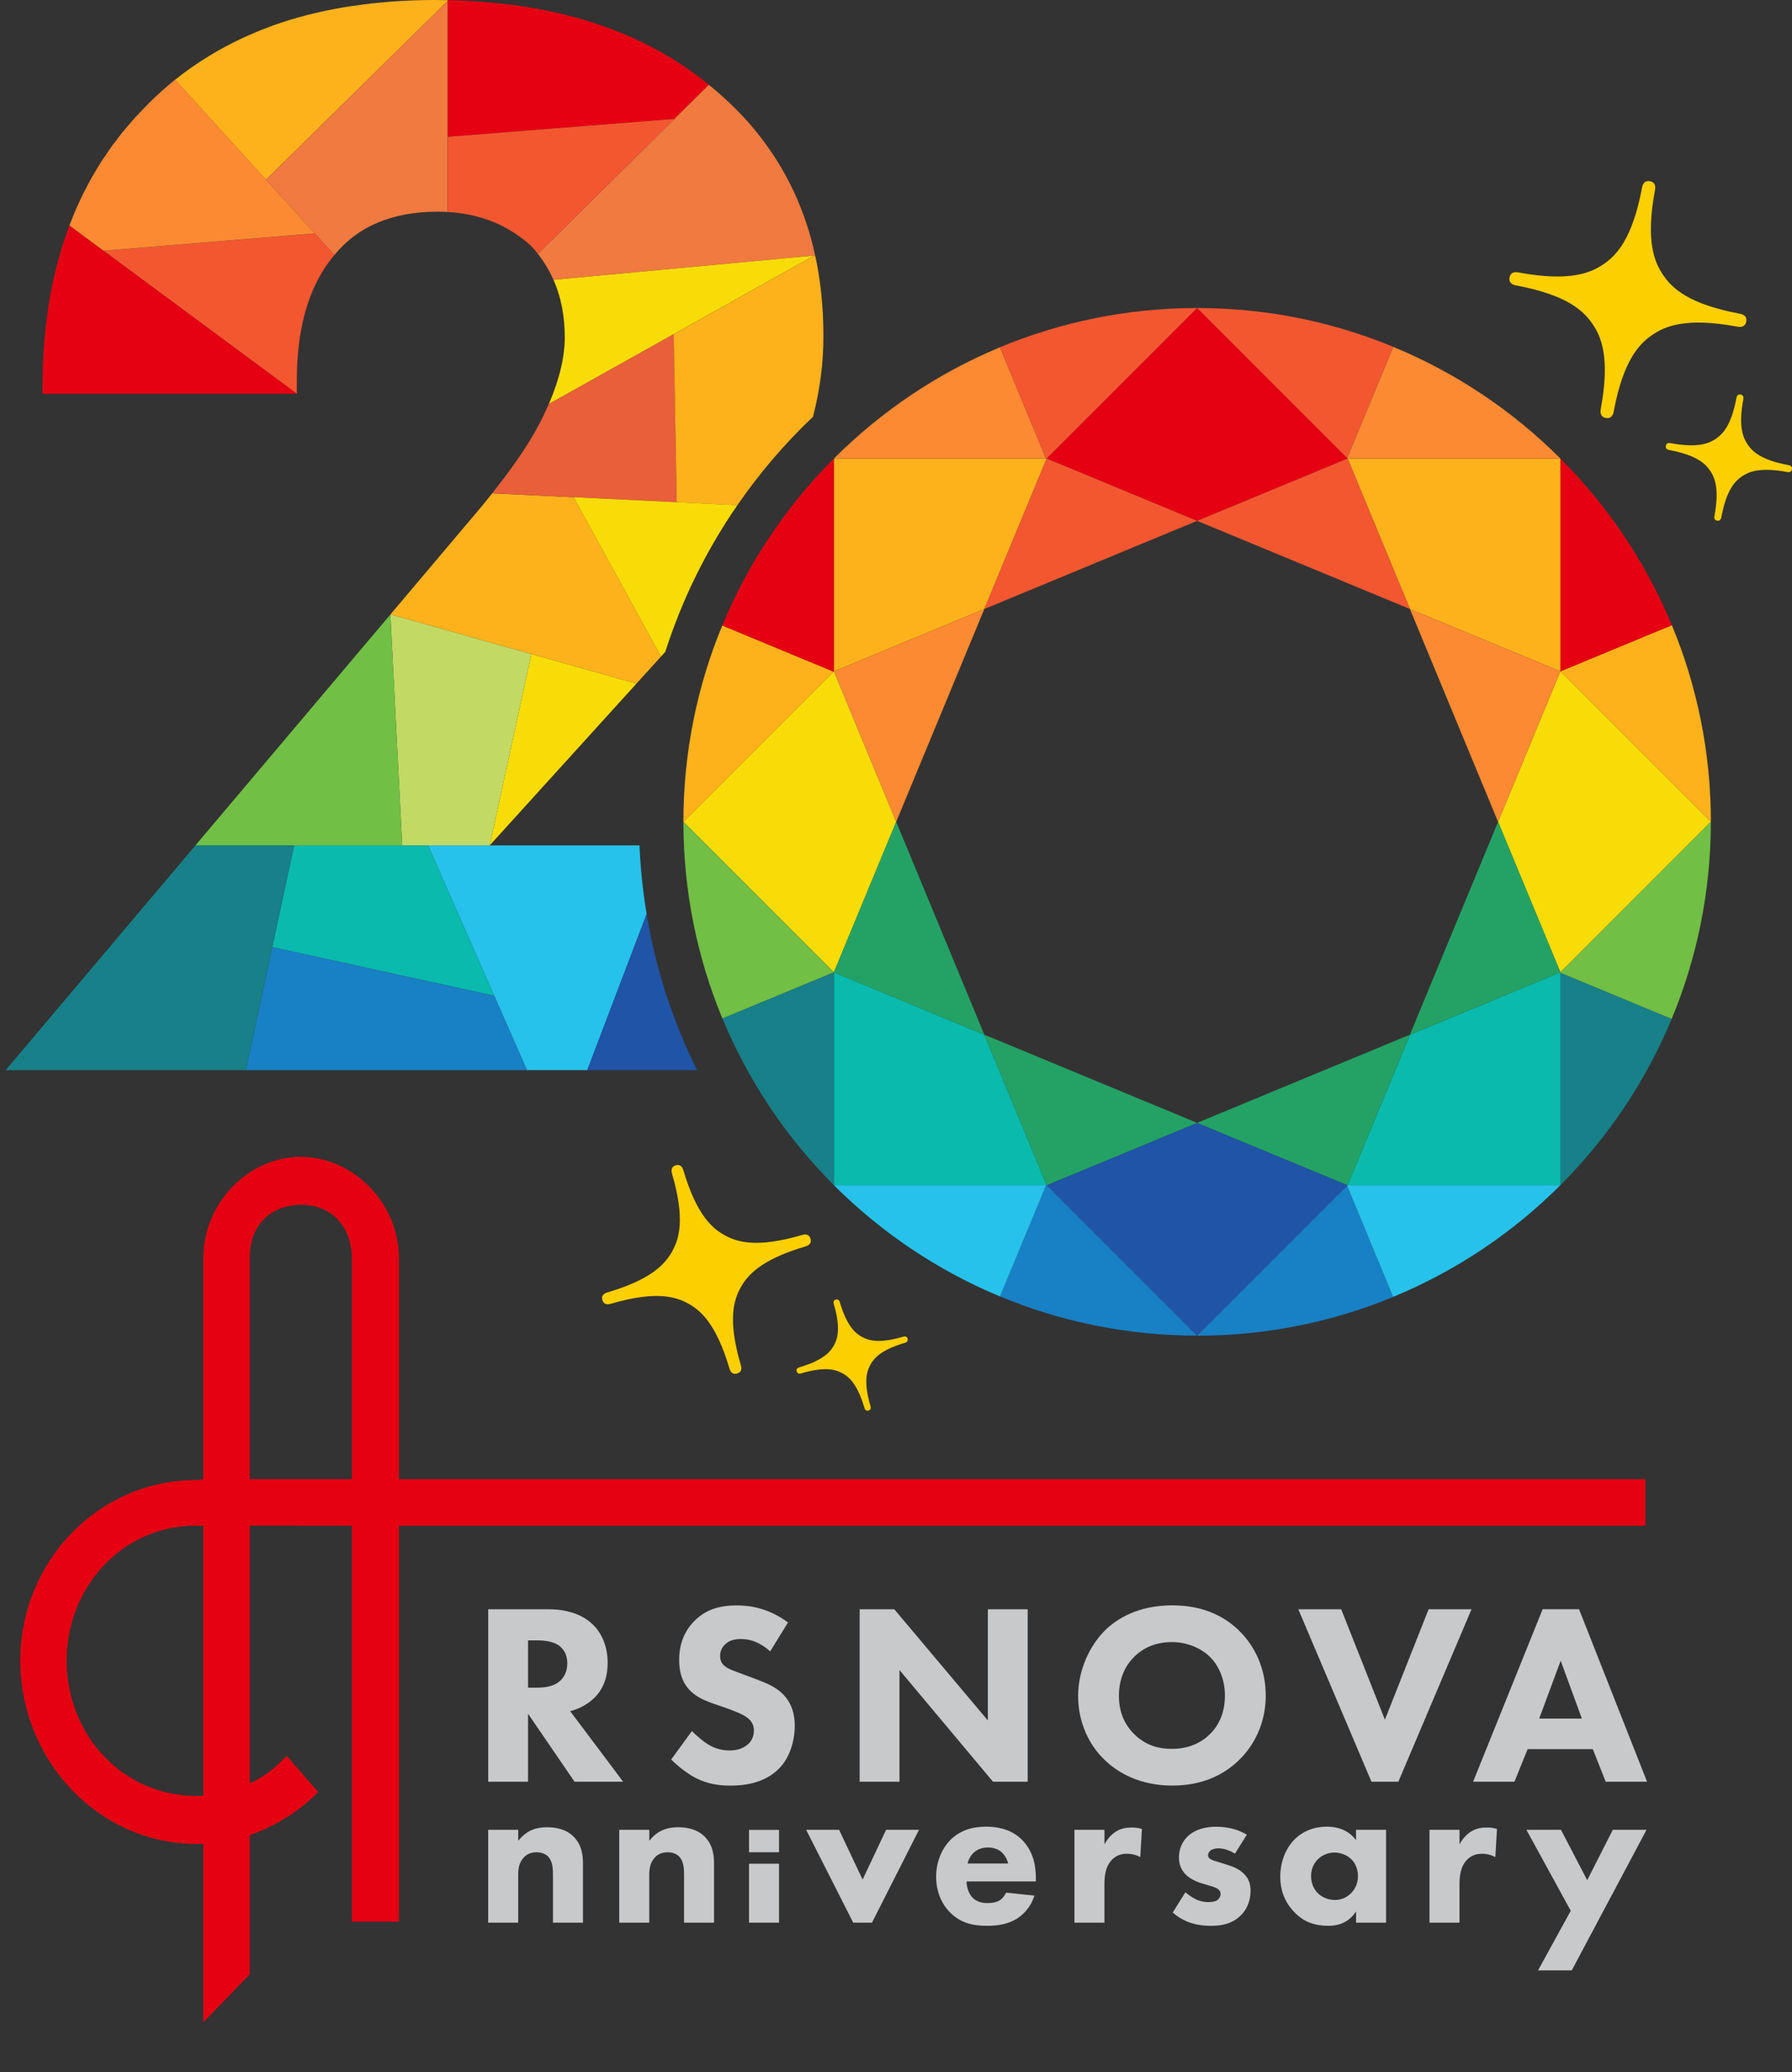 <?xml version="1.0" encoding="UTF-8"?><svg id="_イヤー_2" xmlns="http://www.w3.org/2000/svg" xmlns:xlink="http://www.w3.org/1999/xlink" viewBox="0 0 481.53 556.74"><rect x="0" y="0" width="481.53" height="556.74" fill="#333333" stroke="none"/><defs><style>.cls-1{fill:#fff;}.cls-2{fill:#f07a3f;}.cls-3{fill:#1f54a7;}.cls-4{fill:#c8c9ca;}.cls-5{fill:#c2d964;}.cls-6{fill:#fdb21b;}.cls-7{fill:#24a265;}.cls-8{fill:#f8dc07;}.cls-9{fill:url(#_称未設定グラデーション_4-2);}.cls-10{fill:#71bf44;}.cls-11{fill:#e50012;}.cls-12{fill:url(#_称未設定グラデーション_4);}.cls-13{fill:#1880c4;}.cls-14{fill:#fc8a32;}.cls-15{fill:#178088;}.cls-16{fill:none;}.cls-17{fill:#26c2eb;}.cls-18{fill:#e85f39;}.cls-19{fill:#f35730;}.cls-20{fill:#09baad;}.cls-21{fill:#fccf00;}</style><linearGradient id="_称未設定グラデーション_4" x1="1.53" y1="68.6" x2="221.27" y2="68.6" gradientTransform="matrix(1, 0, 0, 1, 0, 0)" gradientUnits="userSpaceOnUse"><stop offset=".25" stop-color="#c93a40"/><stop offset=".52" stop-color="#dd7526"/><stop offset=".85" stop-color="#f3b50a"/><stop offset="1" stop-color="#fccf00"/></linearGradient><linearGradient id="_称未設定グラデーション_4-2" x1="1.53" y1=".16" x2="221.27" y2=".16" xlink:href="#_称未設定グラデーション_4"/></defs><g id="_イヤー_1-2"><g><g><g><path class="cls-4" d="M209.33,491.61v6h-8.06v-6h8.06Z"/><g><path class="cls-4" d="M131.19,491.58h8.06v2.96c2.46-3.13,5.37-3.64,7.72-3.64,2.18,0,5.04,.39,7.16,2.52,2.35,2.35,2.52,5.32,2.52,7.33v15.78h-8.06v-12.81c0-1.62-.06-3.69-1.34-4.98-.62-.62-1.62-1.12-3.08-1.12-1.68,0-2.74,.67-3.36,1.34-1.34,1.34-1.57,3.13-1.57,4.76v12.81h-8.06v-24.95Z"/><path class="cls-4" d="M166.41,491.58h8.06v2.96c2.46-3.13,5.37-3.64,7.72-3.64,2.18,0,5.04,.39,7.16,2.52,2.35,2.35,2.52,5.32,2.52,7.33v15.78h-8.06v-12.81c0-1.62-.06-3.69-1.34-4.98-.62-.62-1.62-1.12-3.08-1.12-1.68,0-2.74,.67-3.36,1.34-1.34,1.34-1.57,3.13-1.57,4.76v12.81h-8.06v-24.95Z"/><path class="cls-4" d="M209.33,500.69v15.84h-8.06v-15.84h8.06Z"/><path class="cls-4" d="M225.47,491.58l6.32,13.37,6.32-13.37h8.84l-12.64,24.95h-5.04l-12.65-24.95h8.84Z"/><path class="cls-4" d="M278.35,505.45h-18.63c0,1.34,.5,3.13,1.51,4.25,1.23,1.34,2.91,1.57,4.14,1.57s2.41-.22,3.25-.73c.11-.06,1.06-.67,1.73-2.07l7.61,.78c-1.12,3.53-3.36,5.37-4.81,6.27-2.41,1.45-5.09,1.85-7.89,1.85-3.75,0-7.05-.67-9.96-3.58-2.18-2.18-3.75-5.48-3.75-9.62,0-3.58,1.29-7.27,3.81-9.85,3.02-3.02,6.77-3.58,9.57-3.58s6.83,.5,9.9,3.75c2.97,3.13,3.52,7.05,3.52,10.13v.84Zm-7.44-4.81c-.06-.22-.45-1.79-1.62-2.91-.89-.84-2.18-1.4-3.8-1.4-2.07,0-3.3,.84-4.08,1.62-.62,.67-1.17,1.57-1.4,2.69h10.91Z"/><path class="cls-4" d="M288.72,491.58h8.06v3.92c.73-1.4,1.85-2.69,3.13-3.47,1.34-.84,2.74-1.06,4.31-1.06,1.01,0,1.73,.11,2.63,.39l-.45,7.55c-1.06-.56-2.24-.89-3.64-.89-1.73,0-3.02,.62-4.03,1.68-1.79,1.9-1.96,4.59-1.96,6.71v10.13h-8.06v-24.95Z"/><path class="cls-4" d="M331.83,497.96c-1.23-.73-2.85-1.4-4.42-1.4-.84,0-1.79,.22-2.29,.73-.28,.28-.5,.73-.5,1.12,0,.56,.39,.9,.78,1.12,.56,.34,1.4,.5,2.41,.84l2.13,.67c1.4,.45,2.85,1.01,4.14,2.18,1.45,1.34,1.96,2.85,1.96,4.76,0,3.3-1.45,5.43-2.57,6.55-2.46,2.46-5.48,2.85-8.11,2.85-3.36,0-6.99-.73-10.24-3.58l3.41-5.43c.78,.67,1.9,1.45,2.74,1.85,1.12,.56,2.29,.78,3.36,.78,.5,0,1.79,0,2.52-.56,.5-.39,.84-1.01,.84-1.62,0-.45-.17-1.01-.9-1.45-.56-.34-1.29-.56-2.46-.89l-2.01-.62c-1.45-.45-2.97-1.23-4.03-2.29-1.17-1.23-1.79-2.63-1.79-4.53,0-2.41,.95-4.42,2.41-5.76,2.24-2.07,5.26-2.52,7.55-2.52,3.69,0,6.27,.95,8.28,2.13l-3.19,5.09Z"/><path class="cls-4" d="M364.39,491.58h8.06v24.95h-8.06v-3.02c-2.18,3.36-5.32,3.86-7.39,3.86-3.58,0-6.6-.89-9.34-3.81-2.63-2.8-3.64-6.04-3.64-9.34,0-4.2,1.57-7.78,3.86-10.07,2.18-2.18,5.2-3.41,8.67-3.41,2.13,0,5.54,.5,7.83,3.64v-2.8Zm-10.24,7.89c-.84,.84-1.85,2.29-1.85,4.53s.95,3.69,1.68,4.48c1.12,1.17,2.85,1.96,4.76,1.96,1.62,0,3.13-.67,4.2-1.73,1.06-1.01,1.96-2.57,1.96-4.7,0-1.79-.67-3.47-1.85-4.59-1.23-1.17-3.02-1.73-4.48-1.73-1.73,0-3.36,.73-4.42,1.79Z"/><path class="cls-4" d="M384.13,491.58h8.06v3.92c.73-1.4,1.85-2.69,3.13-3.47,1.34-.84,2.74-1.06,4.31-1.06,1.01,0,1.73,.11,2.63,.39l-.45,7.55c-1.06-.56-2.24-.89-3.64-.89-1.73,0-3.02,.62-4.03,1.68-1.79,1.9-1.96,4.59-1.96,6.71v10.13h-8.06v-24.95Z"/><path class="cls-4" d="M422.08,513.34l-11.92-21.76h9.29l7.05,13.54,6.88-13.54h9.06l-20.09,37.77h-9.06l8.78-16Z"/></g></g><path class="cls-11" d="M442.14,397.4H107.2v-59.37c0-14.78-12.24-27.23-26.39-27.23s-26.17,12.45-26.17,27.23v59.37l-1.9,.21c-26.18,0-47.29,21.75-47.29,48.56s21.11,49.19,47.29,49.19h1.9v47.92l12.46-12.88v-37.36c6.95-2.54,13.3-6.34,18.37-11.61l-8.44-9.71c-2.98,3.17-6.14,5.7-9.93,7.39v-69.25h12.33l-.02,.02h15.14v106.38h12.65v-106.38H442.14v-12.48ZM54.64,482.48h-1.9c-19.85,0-34.83-16.48-34.83-36.32s14.98-36.31,34.83-36.31h1.9v72.63Zm12.46-85.09v-59.37c0-10.13,6.95-14.35,13.71-14.35,9.51,0,13.74,7.17,13.74,14.35v59.37h-27.45Z"/><g><path class="cls-4" d="M147.44,432.34c5.9,0,9.58,1.94,11.81,4.03,1.94,1.88,4.03,5.21,4.03,10.35,0,2.92-.62,6.53-3.61,9.45-1.6,1.53-3.89,2.92-6.46,3.54l14.24,18.96h-13.06l-12.5-18.27v18.27h-10.7v-46.33h16.25Zm-5.56,21.05h2.43c1.94,0,4.58-.21,6.39-2.01,.76-.76,1.74-2.22,1.74-4.51,0-2.64-1.25-4.03-2.15-4.72-1.74-1.32-4.51-1.46-5.9-1.46h-2.5v12.71Z"/><path class="cls-4" d="M206.97,443.66c-3.47-3.12-6.46-3.33-7.78-3.33-1.46,0-3.26,.21-4.51,1.6-.69,.69-1.18,1.74-1.18,2.92,0,1.11,.35,1.95,1.04,2.57,1.11,1.04,2.71,1.46,5.83,2.64l3.47,1.32c2.01,.76,4.52,1.81,6.32,3.54,2.71,2.57,3.4,5.9,3.4,8.61,0,4.79-1.67,8.96-4.1,11.46-4.1,4.31-10.07,4.72-13.13,4.72-3.33,0-6.25-.49-9.17-1.94-2.36-1.18-5.07-3.33-6.81-5.07l5.56-7.64c1.18,1.18,3.06,2.78,4.31,3.54,1.81,1.11,3.68,1.67,5.83,1.67,1.39,0,3.33-.28,4.86-1.6,.9-.76,1.67-2.01,1.67-3.75,0-1.53-.62-2.5-1.6-3.33-1.25-1.04-4.1-2.08-5.42-2.57l-3.82-1.32c-2.15-.76-4.65-1.74-6.46-3.68-2.43-2.57-2.78-5.83-2.78-8.06,0-4.1,1.25-7.57,4.03-10.42,3.26-3.33,7.15-4.24,11.46-4.24,3.2,0,8.33,.56,13.75,4.58l-4.79,7.78Z"/><path class="cls-4" d="M231,478.67v-46.33h9.31l25.14,29.87v-29.87h10.7v46.33h-9.31l-25.14-30.01v30.01h-10.7Z"/><path class="cls-4" d="M332.9,438.03c4.38,4.24,7.22,10.35,7.22,17.5,0,6.18-2.22,12.5-7.22,17.36-4.31,4.17-10.14,6.81-17.92,6.81-8.68,0-14.59-3.47-18.06-6.81-4.45-4.17-7.22-10.42-7.22-17.23s2.99-13.41,7.15-17.57c3.13-3.12,8.89-6.81,18.13-6.81,7.22,0,13.27,2.22,17.92,6.74Zm-28.13,7.08c-2.01,1.94-4.1,5.35-4.1,10.49,0,4.24,1.39,7.64,4.24,10.42,2.99,2.85,6.32,3.82,9.93,3.82,4.72,0,8.06-1.74,10.28-3.96,1.81-1.74,4.03-5,4.03-10.35,0-4.79-1.94-8.33-4.03-10.42-2.29-2.22-5.97-3.96-10.21-3.96s-7.64,1.46-10.14,3.96Z"/><path class="cls-4" d="M360.4,432.34l11.74,29.66,11.74-29.66h11.53l-19.66,46.33h-7.22l-19.66-46.33h11.53Z"/><path class="cls-4" d="M427.99,469.91h-17.5l-3.54,8.75h-11.11l18.68-46.33h9.79l18.27,46.33h-11.11l-3.47-8.75Zm-2.92-8.2l-5.7-15.56-5.77,15.56h11.46Z"/></g></g><g><g><g><polygon class="cls-1" points="224.07 318.4 224.07 318.41 224.08 318.41 224.07 318.4"/><polygon points="224.07 318.4 224.07 318.41 224.08 318.41 224.07 318.4 224.07 318.4"/></g><g><polygon class="cls-1" points="224.08 123.18 224.07 123.18 224.07 123.19 224.08 123.18"/><polygon points="224.08 123.18 224.07 123.18 224.07 123.19 224.08 123.18 224.08 123.18"/></g><polygon class="cls-6" points="419.3 123.19 419.3 180.36 378.87 163.61 362.12 123.18 419.29 123.18 419.3 123.19"/><polygon class="cls-6" points="281.25 123.18 264.5 163.61 224.07 180.36 224.07 123.19 224.08 123.18 281.25 123.18"/><polygon class="cls-3" points="362.12 318.41 321.69 358.83 321.67 358.83 281.25 318.41 321.68 301.66 362.12 318.41"/><polygon class="cls-8" points="459.72 220.78 459.72 220.8 419.3 261.22 402.55 220.79 419.3 180.36 459.72 220.78"/><polygon class="cls-11" points="362.12 123.18 321.68 139.93 281.25 123.18 321.67 82.76 321.69 82.76 362.12 123.18"/><polygon class="cls-8" points="240.82 220.79 224.07 261.22 183.65 220.8 183.65 220.78 224.07 180.36 240.82 220.79"/><polygon class="cls-20" points="281.25 318.41 224.08 318.41 224.07 318.4 224.07 261.22 264.5 277.98 281.25 318.41"/><polygon class="cls-20" points="419.3 261.22 419.3 318.4 419.29 318.41 362.12 318.41 378.87 277.98 419.3 261.22"/><polygon class="cls-14" points="264.5 163.61 224.07 180.36 240.82 220.79 264.5 163.61"/><polygon class="cls-19" points="321.68 139.93 378.86 163.61 362.12 123.18 362.12 123.18 321.68 139.93"/><polygon class="cls-7" points="264.5 277.97 281.25 318.41 321.68 301.66 264.5 277.97"/><polygon class="cls-7" points="378.86 277.97 419.3 261.23 402.55 220.79 378.86 277.97"/><polygon class="cls-14" points="402.55 220.79 419.3 180.36 378.86 163.61 402.55 220.79"/><polygon class="cls-7" points="240.82 220.79 224.07 261.23 224.07 261.23 264.5 277.97 240.82 220.79"/><polygon class="cls-7" points="321.68 301.66 362.12 318.41 378.86 277.97 321.68 301.66"/><polygon class="cls-19" points="321.68 139.93 281.25 123.18 264.5 163.61 321.68 139.93"/><polygon class="cls-16" points="378.86 163.61 321.68 139.93 264.5 163.61 240.82 220.79 264.5 277.97 321.68 301.66 378.86 277.97 402.55 220.79 378.86 163.61"/><polygon class="cls-16" points="321.51 220.85 321.52 220.86 321.55 220.85 321.52 220.84 321.51 220.85"/><polygon class="cls-16" points="321.51 220.87 321.52 220.86 321.51 220.85 321.51 220.87"/><polygon class="cls-16" points="321.51 220.83 321.51 220.85 321.52 220.84 321.51 220.83"/><path class="cls-6" d="M183.64,220.78l40.34-40.34-29.9-12.39c-6.72,16.25-10.44,34.05-10.44,52.73Z"/><path class="cls-11" d="M224.07,123.19c-12.74,12.74-22.99,27.96-29.98,44.86l29.9,12.39,.08-.08v-57.17Z"/><path class="cls-15" d="M419.3,318.4c12.69-12.69,22.91-27.84,29.9-44.67l-29.9-12.39v57.06Z"/><path class="cls-10" d="M419.3,261.23v.11l29.9,12.39c6.77-16.3,10.52-34.17,10.52-52.93l-40.43,40.43Z"/><path class="cls-10" d="M183.64,220.8c0,18.71,3.73,36.55,10.48,52.83l29.94-12.4h0l-40.43-40.43Z"/><path class="cls-15" d="M224.07,318.4v-57.17l-29.94,12.4c7,16.87,17.23,32.05,29.94,44.77Z"/><path class="cls-14" d="M224.08,123.18h56.98l-12.37-29.88c-16.8,6.99-31.93,17.21-44.6,29.88Z"/><path class="cls-19" d="M321.68,82.75c-18.78,0-36.68,3.76-52.99,10.55l12.37,29.88h.19l40.43-40.43Z"/><path class="cls-6" d="M449.24,167.96l-29.94,12.4,40.43,40.43c0-18.71-3.73-36.55-10.48-52.83Z"/><path class="cls-11" d="M419.3,123.19v57.17h0l29.94-12.4c-7-16.87-17.23-32.05-29.94-44.77Z"/><path class="cls-13" d="M374.35,348.42l-12.37-29.87-40.29,40.29c18.65,0,36.43-3.71,52.66-10.41Z"/><path class="cls-17" d="M419.29,318.41h-57.17l-.14,.14,12.37,29.87c16.93-7,32.18-17.26,44.93-30.01Z"/><path class="cls-13" d="M321.68,358.83l-40.43-40.43h-.15l-12.38,29.89c16.31,6.78,34.19,10.53,52.95,10.53Z"/><path class="cls-17" d="M268.72,348.3l12.38-29.89h-57.02c12.68,12.68,27.82,22.9,44.64,29.89Z"/><path class="cls-19" d="M321.69,82.75l40.32,40.32,12.38-29.89c-16.24-6.72-34.04-10.43-52.7-10.43Z"/><path class="cls-14" d="M362.12,123.18h57.17c-12.74-12.74-27.97-23-44.89-29.99l-12.38,29.89,.1,.1h0Z"/></g><path class="cls-21" d="M481.51,126.09c.17-.89-.64-1.08-.92-1.13-7.52-1.4-9.77-3.77-10.95-5.5-1.19-1.74-2.59-4.69-1.19-12.2,.05-.29,.17-1.1-.72-1.27s-1.08,.64-1.13,.92c-1.4,7.52-3.77,9.76-5.5,10.95-1.74,1.19-4.69,2.59-12.2,1.19-.29-.05-1.1-.17-1.27,.72s.63,1.08,.92,1.13c7.51,1.4,9.76,3.78,10.95,5.51,1.19,1.73,2.59,4.68,1.19,12.21-.05,.29-.16,1.1,.72,1.26s1.08-.63,1.13-.92c1.4-7.52,3.78-9.77,5.51-10.96,1.73-1.19,4.69-2.59,12.2-1.19,.29,.05,1.1,.17,1.27-.72Z"/><path class="cls-21" d="M469.23,86.4c.31-1.67-1.19-2.02-1.73-2.12-14.1-2.63-18.32-7.08-20.55-10.33-2.22-3.26-4.87-8.79-2.24-22.89,.1-.54,.33-2.06-1.36-2.38-1.66-.31-2.02,1.19-2.12,1.73-2.63,14.1-7.08,18.31-10.33,20.55-3.26,2.22-8.8,4.86-22.89,2.23-.55-.1-2.06-.32-2.38,1.36s1.18,2.02,1.73,2.12c14.09,2.63,18.31,7.09,20.55,10.34,2.23,3.25,4.86,8.79,2.23,22.9-.1,.54-.31,2.06,1.36,2.37s2.02-1.18,2.12-1.72c2.63-14.11,7.09-18.33,10.34-20.56,3.25-2.24,8.79-4.87,22.89-2.24,.54,.1,2.06,.33,2.38-1.36Z"/><path class="cls-21" d="M217.79,332.78c-.43-1.47-1.78-1.14-2.26-1-12.4,3.65-17.61,1.81-20.73,.11-3.12-1.71-7.5-5.07-11.16-17.47-.14-.47-.58-1.79-2.06-1.35-1.46,.43-1.14,1.78-1,2.26,3.65,12.4,1.8,17.6,.11,20.73-1.71,3.12-5.08,7.5-17.47,11.15-.48,.14-1.79,.59-1.35,2.06s1.78,1.14,2.26,1c12.39-3.65,17.61-1.79,20.73-.1,3.12,1.7,7.5,5.07,11.15,17.48,.14,.47,.59,1.78,2.06,1.35,1.48-.44,1.14-1.78,1-2.25-3.66-12.41-1.8-17.62-.1-20.74,1.7-3.12,5.07-7.5,17.47-11.16,.47-.14,1.79-.58,1.35-2.06Z"/><path class="cls-21" d="M243.88,359.64c-.23-.78-.95-.61-1.2-.53-6.61,1.95-9.39,.96-11.05,.06-1.66-.91-4-2.7-5.95-9.31-.07-.25-.31-.95-1.1-.72s-.61,.95-.53,1.2c1.95,6.61,.96,9.38,.06,11.05-.91,1.66-2.71,4-9.31,5.94-.26,.08-.95,.31-.72,1.1s.95,.61,1.2,.53c6.61-1.95,9.39-.96,11.05-.05,1.66,.9,4,2.7,5.95,9.32,.07,.25,.32,.95,1.1,.72s.61-.95,.53-1.2c-1.95-6.61-.96-9.39-.05-11.06,.9-1.67,2.7-4,9.31-5.95,.25-.07,.95-.31,.72-1.1Z"/><g><path class="cls-16" d="M11.6,96.95c.07-1.63,.16-3.24,.28-4.83-.12,1.59-.21,3.21-.28,4.83Z"/><path class="cls-16" d="M82.59,4.01c.55-.14,1.11-.26,1.66-.4-.55,.13-1.11,.25-1.66,.4Z"/><path class="cls-16" d="M134.02,60.27c-.15-.07-.31-.14-.46-.21,.15,.07,.31,.14,.46,.21Z"/><path class="cls-16" d="M121.94,57.09h0Z"/><path class="cls-16" d="M77.56,5.43c.11-.04,.23-.07,.34-.11-.11,.03-.23,.07-.34,.11Z"/><path class="cls-16" d="M131.06,59.06h0Z"/><path class="cls-16" d="M87.52,2.87c.66-.14,1.32-.26,1.99-.39-.66,.13-1.33,.25-1.99,.39Z"/><path class="cls-16" d="M132.56,59.63c-.11-.04-.22-.09-.33-.13,.11,.04,.22,.09,.33,.13Z"/><path class="cls-16" d="M135.45,60.98c-.18-.09-.36-.19-.54-.28,.18,.09,.36,.18,.54,.28Z"/><path class="cls-16" d="M139.6,63.54c-.23-.17-.46-.33-.7-.49,.23,.16,.46,.33,.7,.49Z"/><path class="cls-16" d="M103.39,.58c.71-.06,1.42-.13,2.14-.18-.72,.05-1.43,.12-2.14,.18Z"/><path class="cls-16" d="M146.9,71.62s-.03-.06-.05-.09c.02,.03,.03,.06,.05,.09Z"/><path class="cls-16" d="M140.97,64.58c-.26-.21-.52-.42-.79-.62,.27,.2,.53,.41,.79,.62Z"/><path class="cls-16" d="M92.62,1.91c.7-.12,1.41-.23,2.13-.33-.71,.11-1.42,.22-2.13,.33Z"/><path class="cls-16" d="M138.24,62.61c-.21-.14-.43-.28-.64-.41,.22,.13,.43,.27,.64,.41Z"/><path class="cls-16" d="M136.86,61.75c-.2-.12-.4-.23-.6-.34,.2,.11,.4,.23,.6,.34Z"/><path class="cls-16" d="M97.89,1.15c.72-.09,1.45-.18,2.18-.26-.73,.08-1.46,.17-2.18,.26Z"/><path class="cls-16" d="M31.17,37.8c.66-.87,1.31-1.74,2-2.59-.69,.85-1.34,1.72-2,2.59Z"/><path class="cls-16" d="M25.54,46.19c.62-1.05,1.24-2.1,1.9-3.11-.66,1.02-1.28,2.07-1.9,3.11Z"/><path class="cls-16" d="M21,54.94c.52-1.14,1.03-2.27,1.59-3.38-.56,1.11-1.07,2.24-1.59,3.38Z"/><path class="cls-16" d="M23.14,50.52c.57-1.11,1.15-2.21,1.77-3.29-.62,1.08-1.19,2.18-1.77,3.29Z"/><path class="cls-16" d="M19.1,59.46c.45-1.15,.9-2.3,1.39-3.42-.49,1.12-.94,2.27-1.39,3.42Z"/><path class="cls-16" d="M17.27,64.51c.43-1.29,.86-2.58,1.34-3.84-.47,1.26-.91,2.55-1.34,3.84Z"/><path class="cls-16" d="M54.52,16.04c.52-.33,1.05-.65,1.58-.97-.53,.32-1.06,.64-1.58,.97Z"/><path class="cls-16" d="M50.71,18.63c.43-.31,.87-.6,1.31-.9-.44,.3-.88,.59-1.31,.9Z"/><path class="cls-16" d="M34.44,33.73c.63-.74,1.26-1.5,1.92-2.22-.66,.73-1.28,1.48-1.92,2.22Z"/><path class="cls-16" d="M28.21,41.95c.65-.97,1.3-1.94,1.98-2.89-.69,.94-1.33,1.92-1.98,2.89Z"/><path class="cls-16" d="M71.67,7.48c.52-.2,1.03-.4,1.55-.59-.52,.19-1.03,.4-1.55,.59Z"/><path class="cls-16" d="M12.6,85.34c.19-1.46,.39-2.92,.62-4.35-.24,1.43-.43,2.89-.62,4.35Z"/><path class="cls-16" d="M62.65,11.42c.58-.29,1.17-.58,1.76-.86-.59,.28-1.17,.57-1.76,.86Z"/><path class="cls-16" d="M67,9.38c.58-.25,1.16-.51,1.74-.76-.59,.24-1.16,.5-1.74,.76Z"/><path class="cls-16" d="M12,90.89c.13-1.48,.26-2.96,.44-4.41-.18,1.45-.31,2.93-.44,4.41Z"/><path class="cls-16" d="M14.47,74.68c.31-1.4,.64-2.8,1-4.17-.36,1.37-.69,2.77-1,4.17Z"/><path class="cls-16" d="M58.5,13.64c.56-.32,1.13-.63,1.7-.94-.57,.31-1.14,.62-1.7,.94Z"/><path class="cls-16" d="M15.75,69.55c.37-1.36,.76-2.71,1.18-4.04-.42,1.33-.81,2.68-1.18,4.04Z"/><path class="cls-16" d="M13.42,79.95c.25-1.44,.51-2.87,.81-4.27-.3,1.4-.56,2.83-.81,4.27Z"/><path class="cls-16" d="M120.25,56.96h0Z"/><path class="cls-16" d="M192.74,24.65h0c-1.8-1.58-3.68-3.05-5.6-4.48,1.14,.84,2.26,1.71,3.35,2.61,.75,.62,1.51,1.22,2.25,1.87Z"/><polygon class="cls-16" points="89.85 68.52 84.59 62.72 81.04 58.81 84.59 62.72 89.85 68.52"/><path class="cls-16" d="M120.28,.06c.07,0,.14,0,.21,0,1.78,.04,3.55,.1,5.29,.19-2.93-.15-5.89-.25-8.94-.25-.04,0-.07,0-.11,0,.04,0,.07,0,.11,0,1.16,0,2.3,.03,3.45,.06Z"/><polygon class="cls-16" points="81.04 58.81 71.47 48.27 120.28 .26 71.47 48.27 81.04 58.81"/><path class="cls-16" d="M221.27,90.3v-.03h0v.03Z"/><path class="cls-16" d="M219.18,108.96c-.03,.13-.06,.26-.09,.39,.03-.13,.06-.26,.09-.39Z"/><path class="cls-16" d="M220.23,103.43c-.04,.25-.08,.5-.12,.75,.04-.25,.08-.5,.12-.75Z"/><polygon class="cls-16" points="171.83 227.12 171.83 227.12 131.59 227.12 131.59 227.12 171.83 227.12"/><path class="cls-16" d="M220.61,100.75c-.03,.28-.07,.56-.11,.84,.04-.28,.07-.56,.11-.84Z"/><path class="cls-16" d="M11.54,97.9c-.07,1.96-.11,3.94-.11,5.95v1.94h0v-1.94c0-2.01,.04-3.99,.11-5.95Z"/><path class="cls-16" d="M219.76,106.15c-.04,.21-.08,.41-.12,.62,.04-.21,.08-.41,.12-.62Z"/><path class="cls-16" d="M220.9,98.1c-.03,.29-.06,.59-.09,.88,.03-.29,.06-.59,.09-.88Z"/><path class="cls-16" d="M147.47,108.55c.39-.89,.74-1.77,1.08-2.64-.69,1.79-1.49,3.62-2.4,5.51v0c.47-.97,.91-1.93,1.32-2.87Z"/><path class="cls-16" d="M132.32,132.46s-.05,.07-.08,.1l.03-.04,.05-.06Z"/><polygon class="cls-16" points="157.8 287.49 141.59 287.49 66.05 287.49 1.53 287.49 1.53 287.49 187.31 287.49 187.31 287.49 157.8 287.49"/><path class="cls-16" d="M151.78,90.48c0,.06,0,.12,0,.17,0,.72-.03,1.45-.08,2.2,.05-.74,.08-1.48,.08-2.2,0-.06,0-.12,0-.17Z"/><path class="cls-16" d="M104.9,165.09l.03-.04,24.14-28.58c.17-.21,.34-.41,.51-.62-.17,.21-.34,.41-.51,.62L15.64,270.78l36.87-43.66,52.39-62.04Z"/><path class="cls-16" d="M89.85,68.52c-2.05,2.41-3.79,5.14-5.22,8.17,1.43-3.04,3.16-5.76,5.22-8.17,6.34-7.76,15.59-11.65,27.76-11.65h0c-12.17,0-21.42,3.88-27.76,11.65Z"/><path class="cls-16" d="M141.43,64.95c.41,.34,.82,.69,1.22,1.05,.34,.36,.66,.73,.98,1.1-.32-.37-.65-.74-.98-1.1-.4-.36-.81-.71-1.22-1.05Z"/><path class="cls-16" d="M148.74,75.16v.03h.01v-.03Z"/><path class="cls-16" d="M147.91,73.44c-.03-.07-.07-.13-.11-.2,.04,.07,.07,.13,.11,.2Z"/><path class="cls-16" d="M144.49,68.13s.04,.05,.07,.08h0s-.04-.06-.06-.08Z"/><path class="cls-16" d="M221.11,95.48c-.02,.3-.04,.59-.06,.89,.02-.3,.05-.59,.06-.89Z"/><path class="cls-16" d="M202.29,34.25c.18,.21,.35,.43,.53,.65-.18-.22-.35-.43-.53-.65Z"/><path class="cls-16" d="M195.83,27.45c.28,.27,.56,.54,.84,.8-.28-.27-.55-.54-.84-.8Z"/><path class="cls-16" d="M198.95,30.55c.22,.23,.45,.46,.67,.69-.22-.23-.44-.46-.67-.69Z"/><path class="cls-16" d="M207.59,41.29c.08,.11,.16,.22,.23,.34-.08-.11-.16-.23-.23-.34Z"/><path class="cls-16" d="M204.83,37.44c.23,.31,.46,.61,.69,.92-.23-.31-.46-.62-.69-.92Z"/><path class="cls-16" d="M183.61,17.69c1.17,.78,2.31,1.59,3.44,2.42-1.13-.83-2.27-1.64-3.44-2.42Z"/><path class="cls-16" d="M131.12,.61c18.88,1.61,35.13,6.51,48.77,14.71-13.64-8.2-29.89-13.1-48.77-14.71Z"/><path class="cls-16" d="M125.89,.26c1.73,.09,3.43,.21,5.11,.35-1.68-.14-3.39-.26-5.11-.35Z"/><path class="cls-16" d="M179.91,15.34c1.22,.73,2.42,1.5,3.6,2.28-1.18-.79-2.38-1.55-3.6-2.28Z"/><path class="cls-16" d="M209.9,44.99c.19,.32,.37,.64,.55,.96-.18-.32-.36-.64-.55-.96Z"/><path class="cls-16" d="M220.79,79.87c.03,.27,.05,.55,.07,.83-.02-.28-.05-.55-.07-.83Z"/><path class="cls-16" d="M109.24,.19c.63-.03,1.24-.07,1.88-.09-.63,.02-1.25,.06-1.88,.09Z"/><path class="cls-16" d="M220.19,74.94c.04,.28,.08,.57,.12,.85-.04-.29-.08-.57-.12-.85Z"/><path class="cls-16" d="M221.23,92.86c0,.26-.02,.53-.03,.79,.01-.26,.03-.53,.03-.79Z"/><path class="cls-16" d="M219.39,70.28c.04,.23,.09,.45,.14,.68-.04-.23-.09-.45-.14-.68Z"/><path class="cls-16" d="M221.15,84.99c0,.2,.01,.4,.02,.61,0-.2-.01-.41-.02-.61Z"/><path class="cls-16" d="M218.38,65.8c.09,.37,.18,.75,.27,1.13-.09-.38-.18-.76-.27-1.13Z"/><path class="cls-16" d="M211.91,48.64c.16,.31,.33,.62,.49,.94-.16-.32-.32-.63-.49-.94Z"/><path class="cls-16" d="M215.59,56.89c.14,.38,.28,.76,.42,1.14-.14-.38-.28-.76-.42-1.14Z"/><path class="cls-16" d="M214.07,53.14c.1,.23,.19,.46,.29,.69-.1-.23-.19-.46-.29-.69Z"/><path class="cls-16" d="M217.07,61.19c.08,.24,.16,.47,.23,.71-.07-.24-.16-.47-.23-.71Z"/><path class="cls-16" d="M47.07,21.39s.03-.02,.05-.04c-2.56,2.05-5.01,4.25-7.35,6.6-.5,.49-.97,1.01-1.46,1.52,.49-.5,.96-1.02,1.46-1.52,2.32-2.34,4.75-4.52,7.3-6.57Z"/><path class="cls-16" d="M130.66,134.53c.1-.12,.2-.24,.3-.37-.1,.12-.2,.24-.3,.37Z"/><path class="cls-16" d="M136.71,126.73c.07-.09,.13-.18,.2-.27-.07,.09-.13,.18-.2,.27Z"/><path class="cls-16" d="M151.06,97.45c.1-.5,.18-.99,.26-1.48-.08,.49-.16,.98-.26,1.48Z"/><path class="cls-16" d="M151.6,86.69c-.02-.23-.04-.45-.07-.68,.02,.23,.05,.45,.07,.68Z"/><path class="cls-16" d="M151.46,95.11c.07-.53,.13-1.06,.17-1.58-.05,.52-.1,1.05-.17,1.58Z"/><path class="cls-16" d="M151.73,88.67c0-.22-.03-.44-.04-.65,.01,.22,.03,.43,.04,.65Z"/><path class="cls-16" d="M150.5,99.88c.13-.5,.25-1,.36-1.49-.11,.49-.23,.99-.36,1.49Z"/><path class="cls-16" d="M138.75,123.88c.07-.1,.13-.19,.2-.29-.07,.1-.13,.19-.2,.29Z"/><path class="cls-16" d="M148.85,105.1c.22-.59,.43-1.17,.62-1.75-.19,.58-.41,1.16-.62,1.75Z"/><path class="cls-16" d="M144.98,113.79c.06-.11,.11-.23,.17-.34-.06,.11-.11,.22-.17,.34Z"/><path class="cls-16" d="M143.65,116.23c.07-.13,.15-.26,.22-.39-.07,.13-.15,.26-.22,.39Z"/><path class="cls-16" d="M140.66,121.08l.03-.05-.03,.05Z"/><path class="cls-16" d="M142.2,118.65c.05-.08,.1-.16,.15-.24-.05,.08-.1,.16-.15,.24Z"/><path class="cls-16" d="M149.77,102.4c.17-.52,.32-1.05,.47-1.56-.14,.51-.3,1.04-.47,1.56Z"/><path class="cls-16" d="M150.64,80.79c-.02-.1-.05-.2-.07-.29,.02,.1,.05,.19,.07,.29Z"/><path class="cls-16" d="M151.39,84.74c-.03-.21-.06-.41-.09-.62,.03,.21,.06,.41,.09,.62Z"/><path class="cls-16" d="M151.07,82.79c-.03-.17-.06-.34-.1-.51,.03,.17,.07,.34,.1,.51Z"/><path class="cls-17" d="M115.03,227.12l17.78,40.4,8.79,19.97h16.21l13.24-34.8,2.71-7.12c-1-6.04-1.66-12.19-1.92-18.45h-56.8Z"/><polygon class="cls-8" points="131.59 227.12 171.02 183.66 142.79 175.71 131.59 227.12"/><polygon class="cls-8" points="131.59 227.12 131.59 227.12 131.59 227.12 131.59 227.12"/><polygon class="cls-5" points="104.93 165.05 104.9 165.09 108.08 227.12 115.03 227.12 131.59 227.12 131.59 227.12 131.59 227.12 131.59 227.12 142.79 175.71 104.93 165.05"/><path class="cls-12" d="M219.03,68.64l-.02-.11-.24,.14,.27-.03Z"/><path class="cls-6" d="M71.47,48.27L120.28,.26V.06c-1.15-.02-2.28-.06-3.45-.06-.04,0-.07,0-.11,0-1.9,0-3.76,.04-5.61,.1-.63,.02-1.25,.06-1.88,.09-1.25,.06-2.49,.12-3.71,.21-.72,.05-1.43,.12-2.14,.18-1.11,.09-2.22,.2-3.31,.32-.73,.08-1.46,.17-2.18,.26-1.06,.13-2.11,.28-3.15,.43-.71,.11-1.42,.21-2.13,.33-1.05,.17-2.08,.37-3.11,.57-.66,.13-1.33,.25-1.99,.39-1.11,.23-2.19,.49-3.27,.75-.55,.13-1.11,.25-1.66,.4-1.58,.41-3.15,.84-4.68,1.31-.11,.03-.23,.07-.34,.11-1.47,.45-2.92,.94-4.34,1.45-.52,.19-1.03,.4-1.55,.59-.98,.37-1.96,.75-2.92,1.15-.59,.24-1.16,.5-1.74,.76-.87,.38-1.74,.77-2.59,1.18-.59,.28-1.17,.57-1.76,.86-.83,.42-1.64,.84-2.45,1.28-.57,.31-1.14,.62-1.7,.94-.81,.46-1.61,.94-2.4,1.43-.53,.32-1.06,.64-1.58,.97-.85,.54-1.68,1.11-2.51,1.69-.44,.3-.88,.59-1.31,.9-1.22,.88-2.42,1.78-3.59,2.72-.02,.01-.03,.02-.05,.04l24.4,26.89Z"/><path class="cls-9" d="M120.28,.06v.2l.21-.2c-.07,0-.14,0-.21,0Z"/><path class="cls-11" d="M120.28,.26V36.76l60.93-4.81,9.27-9.17c-1.1-.9-2.21-1.77-3.35-2.61l-.09-.07c-1.13-.83-2.27-1.64-3.44-2.42l-.1-.07c-1.18-.79-2.38-1.55-3.6-2.28h-.02c-13.64-8.21-29.89-13.11-48.77-14.72h-.12c-1.68-.15-3.39-.27-5.11-.36h-.12c-1.74-.1-3.5-.16-5.29-.2l-.21,.2Z"/><path class="cls-3" d="M157.8,287.49h29.51c-6.47-13.01-11.1-27.1-13.56-41.93l-2.71,7.12-13.24,34.8Z"/><polygon class="cls-20" points="115.03 227.12 108.08 227.12 79.04 227.12 73.16 254.45 132.8 267.52 115.03 227.12"/><polygon class="cls-13" points="73.16 254.45 66.05 287.49 141.59 287.49 132.8 267.52 73.16 254.45"/><polygon class="cls-10" points="104.9 165.09 52.51 227.12 79.04 227.12 108.08 227.12 104.9 165.09"/><polygon class="cls-15" points="73.16 254.45 79.04 227.12 52.51 227.12 15.64 270.78 1.53 287.49 66.05 287.49 73.16 254.45"/><path class="cls-2" d="M218.76,68.66l.24-.14c-.12-.53-.23-1.07-.35-1.6-.09-.38-.18-.76-.27-1.13-.33-1.31-.69-2.61-1.08-3.89-.07-.24-.16-.47-.23-.71-.34-1.07-.69-2.12-1.07-3.16-.14-.38-.28-.76-.42-1.14-.39-1.03-.8-2.05-1.23-3.06-.1-.23-.19-.46-.29-.69-.53-1.2-1.09-2.39-1.67-3.56-.16-.32-.32-.63-.49-.94-.47-.91-.95-1.8-1.46-2.69-.18-.32-.36-.64-.55-.96-.67-1.13-1.35-2.25-2.08-3.35-.08-.11-.16-.23-.23-.34-.66-.99-1.35-1.97-2.07-2.94-.23-.31-.46-.62-.69-.92-.65-.86-1.32-1.7-2.01-2.54-.18-.22-.35-.43-.53-.65-.86-1.02-1.75-2.02-2.67-3.01-.22-.23-.44-.46-.67-.69-.74-.78-1.51-1.54-2.29-2.3-.28-.27-.55-.54-.84-.8-1-.95-2.03-1.88-3.09-2.79-.73-.64-1.49-1.25-2.25-1.87l-9.27,9.17-36.67,36.25h0c.84,1.08,1.61,2.18,2.3,3.33,.02,.03,.03,.06,.05,.09,.32,.53,.62,1.07,.9,1.61,.04,.07,.07,.13,.11,.2,.29,.56,.57,1.14,.82,1.72v.02l70.03-6.52Z"/><path class="cls-8" d="M181.03,89.77l37.73-21.11-70.02,6.52h0c.74,1.7,1.35,3.47,1.82,5.32,.02,.1,.05,.19,.07,.29,.12,.49,.23,.99,.33,1.49,.03,.17,.07,.34,.1,.51,.08,.44,.16,.88,.22,1.33,.03,.21,.06,.41,.09,.62,.06,.42,.11,.85,.15,1.28,.02,.23,.05,.45,.07,.68,.04,.44,.07,.88,.09,1.32,.01,.22,.03,.43,.04,.65,.03,.6,.04,1.2,.04,1.81,0,.06,0,.12,0,.17,0,.72-.03,1.45-.08,2.2-.02,.22-.05,.46-.07,.68-.05,.52-.1,1.05-.17,1.58-.04,.28-.09,.57-.13,.86-.08,.49-.16,.98-.26,1.48-.06,.31-.13,.62-.2,.93-.11,.49-.23,.99-.36,1.49-.08,.32-.17,.64-.26,.97-.14,.51-.3,1.04-.47,1.56-.1,.32-.19,.63-.3,.95-.19,.58-.41,1.16-.62,1.75-.1,.27-.19,.54-.3,.82-.34,.87-.69,1.74-1.08,2.64l33.57-18.78Z"/><path class="cls-6" d="M104.93,165.05l37.86,10.66,28.23,7.95,6.61-7.29-23.49-42.78-21.87-1.06-.03,.04c-.42,.53-.85,1.06-1.28,1.59-.1,.12-.2,.24-.3,.37-.35,.43-.72,.88-1.08,1.32-.17,.21-.34,.41-.51,.62l-24.14,28.58Z"/><path class="cls-18" d="M154.14,133.59l27.7,1.35-.81-45.17-33.57,18.78c-.41,.94-.85,1.9-1.32,2.87v.03c-.31,.65-.65,1.32-1,2-.06,.11-.11,.22-.17,.34-.35,.67-.72,1.35-1.11,2.04-.07,.13-.15,.26-.22,.39-.41,.71-.84,1.44-1.29,2.18-.05,.08-.1,.16-.15,.24-.48,.78-.98,1.57-1.52,2.38l-.03,.05c-.54,.82-1.11,1.66-1.71,2.52-.07,.1-.13,.19-.2,.29-.59,.84-1.2,1.7-1.84,2.57-.07,.09-.13,.18-.2,.27-1.35,1.84-2.81,3.75-4.39,5.74l-.05,.06,21.87,1.06Z"/><path class="cls-6" d="M181.03,89.77l.81,45.17,16.3,.79c5.94-8.62,12.75-16.59,20.32-23.77,.23-.87,.44-1.74,.63-2.6,.03-.13,.06-.26,.09-.39,.16-.73,.32-1.46,.46-2.2,.04-.21,.08-.41,.12-.62,.12-.66,.24-1.31,.35-1.97,.04-.25,.08-.5,.12-.75,.1-.61,.19-1.23,.27-1.84,.04-.28,.07-.56,.11-.84,.07-.59,.14-1.18,.2-1.76,.03-.29,.06-.59,.09-.88,.05-.58,.1-1.16,.14-1.74,.02-.3,.05-.59,.06-.89,.04-.61,.06-1.22,.09-1.82,.01-.26,.03-.53,.03-.79,.03-.86,.04-1.71,.04-2.57v-.03h0c0-1.58-.04-3.14-.1-4.67,0-.2-.01-.41-.02-.61-.07-1.45-.17-2.87-.29-4.29-.02-.28-.05-.55-.07-.83-.13-1.37-.29-2.73-.47-4.07-.04-.29-.08-.57-.12-.85-.2-1.34-.41-2.68-.66-3.99-.04-.23-.09-.45-.14-.68-.11-.55-.24-1.09-.36-1.64l-.27,.03-37.73,21.11Z"/><path class="cls-8" d="M154.14,133.59l23.49,42.78,1.15-1.27c4.52-14.16,11.1-27.39,19.36-39.38l-16.3-.79-27.7-1.35Z"/><path class="cls-2" d="M120.28,36.76V.26l-48.81,48.01,9.56,10.54,3.55,3.91,5.27,5.8c6.34-7.76,15.59-11.65,27.76-11.65h.04c.88,0,1.74,.03,2.6,.08h.03v-20.2Z"/><path class="cls-19" d="M181.22,31.95l-60.93,4.81v20.2h.05c.53,.03,1.05,.07,1.57,.12h.03c3.22,.31,6.25,.96,9.09,1.97h.04c.39,.15,.78,.3,1.16,.45,.11,.04,.22,.09,.33,.13,.34,.14,.67,.28,1,.43,.15,.07,.31,.14,.46,.21,.3,.14,.6,.28,.89,.43,.18,.09,.36,.18,.54,.28,.27,.14,.54,.29,.81,.44,.2,.11,.4,.23,.6,.34,.25,.14,.49,.29,.73,.44,.22,.13,.43,.27,.64,.41,.22,.14,.44,.29,.66,.44,.23,.16,.46,.33,.7,.49,.2,.14,.39,.28,.59,.43,.27,.2,.53,.41,.79,.62,.15,.12,.31,.24,.46,.36,.41,.34,.82,.69,1.22,1.05,.34,.36,.67,.73,.98,1.1,.29,.34,.57,.68,.85,1.03,.02,.02,.04,.05,.06,.07l36.67-36.25Z"/><path class="cls-19" d="M84.59,62.72l-56.76,4.66,51.93,38.41h0v-3.49c0-10.16,1.63-18.69,4.88-25.6,1.43-3.04,3.16-5.76,5.22-8.17l-5.27-5.8Z"/><path class="cls-11" d="M18.64,60.59s-.02,.05-.03,.08c-.47,1.26-.91,2.55-1.34,3.84-.11,.34-.24,.66-.34,1-.42,1.33-.81,2.68-1.18,4.04-.09,.32-.19,.64-.28,.96-.36,1.37-.69,2.77-1,4.17-.07,.33-.16,.66-.24,.99-.3,1.4-.56,2.84-.81,4.27-.06,.35-.14,.7-.2,1.05-.24,1.43-.43,2.89-.62,4.35-.05,.38-.11,.75-.16,1.13-.18,1.45-.31,2.93-.44,4.41-.04,.41-.09,.81-.12,1.23-.12,1.59-.21,3.21-.28,4.83-.01,.32-.04,.63-.06,.95-.07,1.96-.11,3.94-.11,5.95v1.94H79.76L27.83,67.39l-9.19-6.79Z"/><path class="cls-14" d="M84.59,62.72l-3.55-3.91-9.56-10.54-24.4-26.89c-2.54,2.04-4.98,4.23-7.3,6.57-.5,.49-.97,1.01-1.46,1.52-.65,.68-1.32,1.34-1.95,2.03-.66,.73-1.28,1.48-1.92,2.22-.42,.5-.86,.98-1.27,1.48-.69,.85-1.34,1.72-2,2.59-.32,.43-.66,.84-.98,1.27-.69,.94-1.33,1.92-1.98,2.89-.25,.38-.52,.74-.77,1.12-.66,1.02-1.28,2.07-1.9,3.11-.21,.35-.43,.69-.64,1.05-.62,1.08-1.19,2.18-1.77,3.29-.18,.35-.38,.68-.55,1.03-.56,1.11-1.07,2.24-1.59,3.38-.17,.37-.35,.72-.51,1.09-.49,1.12-.94,2.27-1.39,3.42-.15,.38-.31,.75-.46,1.13l9.19,6.79,56.76-4.66Z"/></g></g></g></g></svg>